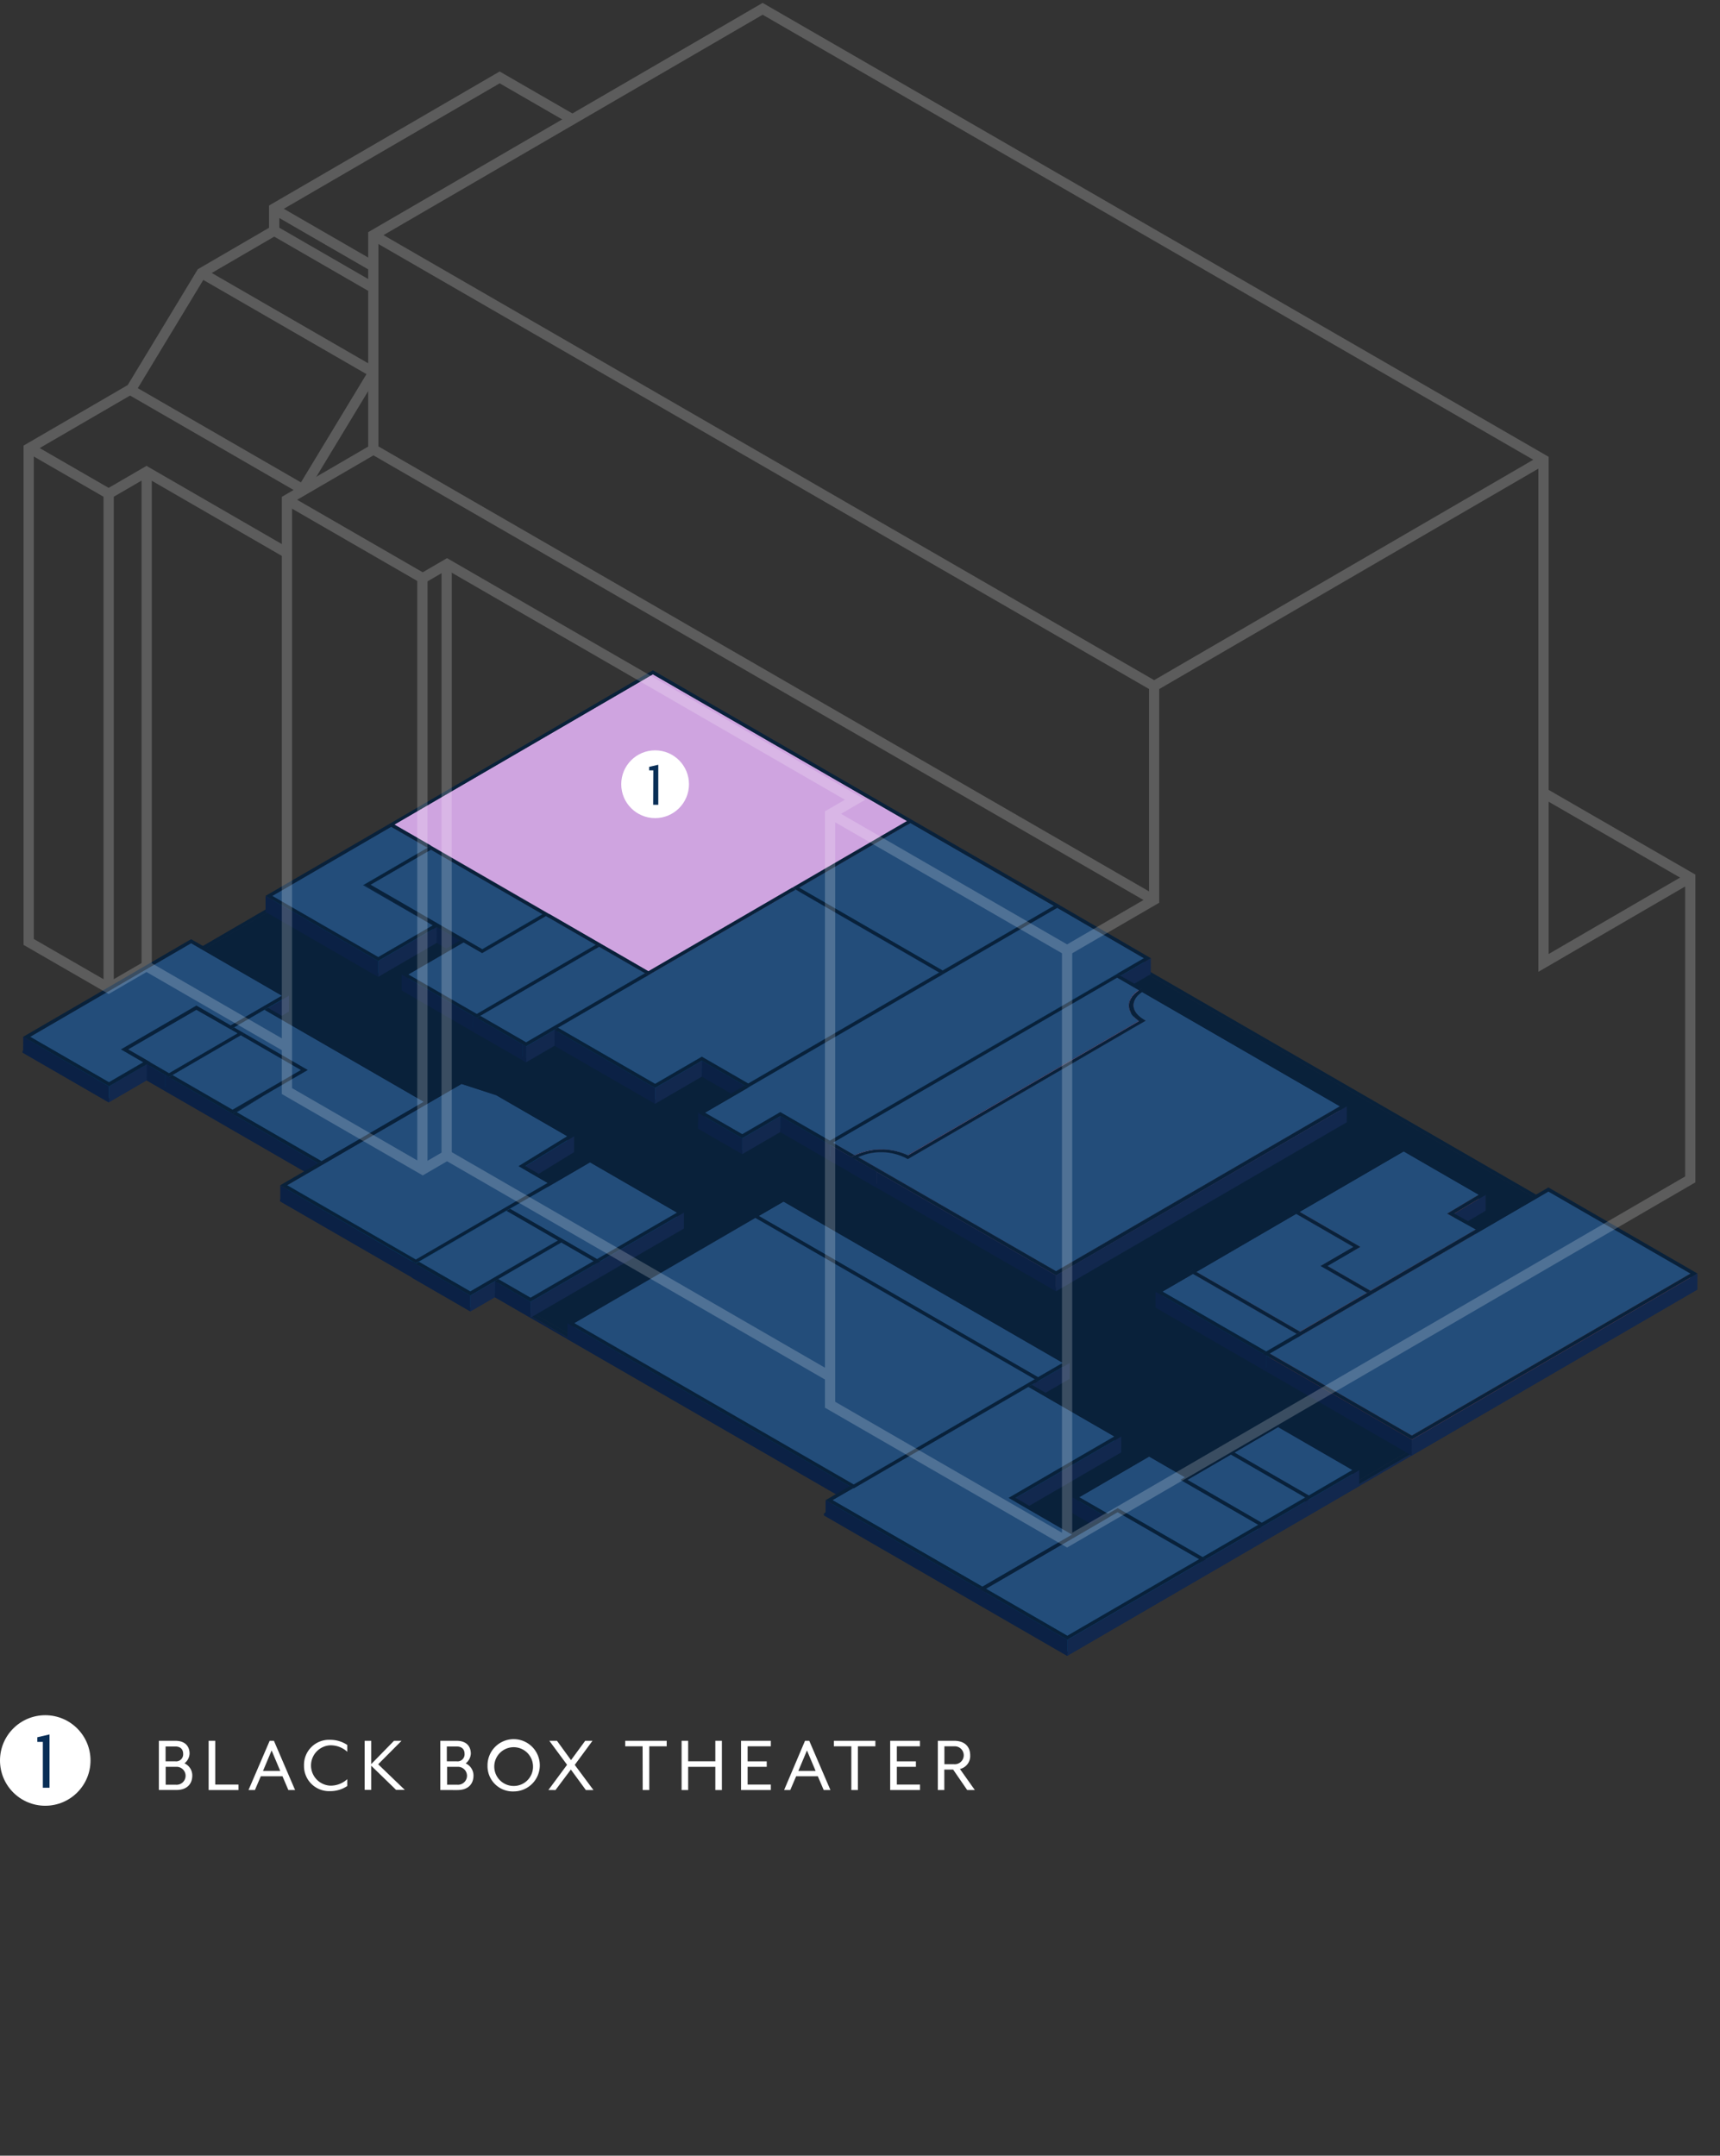 <?xml version="1.0" encoding="utf-8"?>
<svg xmlns="http://www.w3.org/2000/svg" xmlns:xlink="http://www.w3.org/1999/xlink" viewBox="0 0 335.62 420.54">
  <rect x="0" y="0" width="335.62" height="420.54" fill="#333333" stroke="none"/>
  <defs>
    <style>.cls-1,.cls-43{fill:none;}.cls-2{isolation:isolate;}.cls-3{fill:#12284e;}.cls-4{fill:#0b2145;}.cls-5{fill:#09213a;}.cls-6{fill:#725377;}.cls-7{fill:#085f97;}.cls-8{fill:#956f9b;}.cls-9{fill:#004774;}.cls-10{fill:#234d7a;}.cls-11{fill:#cfa4e0;}.cls-12{clip-path:url(#clip-path);}.cls-13{fill:#11274c;}.cls-14{fill:#10264b;}.cls-15{clip-path:url(#clip-path-2);}.cls-16{fill:#8b6790;}.cls-17{fill:#88648d;}.cls-18{fill:#85628a;}.cls-19{fill:#826087;}.cls-20{fill:#7f5d84;}.cls-21{fill:#7c5b81;}.cls-22{fill:#79597e;}.cls-23{clip-path:url(#clip-path-3);}.cls-24{fill:#0f254a;}.cls-25{fill:#0f2449;}.cls-26{fill:#0e2449;}.cls-27{fill:#0d2348;}.cls-28{fill:#0d2347;}.cls-29{clip-path:url(#clip-path-4);}.cls-30{fill:#705275;}.cls-31{clip-path:url(#clip-path-5);}.cls-32{clip-path:url(#clip-path-6);}.cls-33{fill:#735478;}.cls-34{fill:#76567b;}.cls-35{fill:#8e6993;}.cls-36{clip-path:url(#clip-path-7);}.cls-37{clip-path:url(#clip-path-8);}.cls-38{fill:#0c2146;}.cls-39{fill:#0c2246;}.cls-40{fill:#c35c56;}.cls-41{fill:#95443f;}.cls-42{opacity:0.2;}.cls-43{stroke:#fff;stroke-miterlimit:10;stroke-width:2px;}.cls-44{fill:#fff;}.cls-45{fill:#092e56;}</style>
    <clipPath id="clip-path">
      <path class="cls-1" d="M222.5,193v3.12l-.32.2v-3.12Z"/>
    </clipPath>
    <clipPath id="clip-path-2">
      <path class="cls-1" d="M220.23,199.24v-3.11a3.68,3.68,0,0,1,1.93-3v3.12A3.68,3.68,0,0,0,220.23,199.24Z"/>
    </clipPath>
    <clipPath id="clip-path-3">
      <path class="cls-1" d="M221.18,199.25v-3.12a3.23,3.23,0,0,1,1.66-2.58v3.11A3.23,3.23,0,0,0,221.18,199.25Z"/>
    </clipPath>
    <clipPath id="clip-path-4">
      <path class="cls-1" d="M221.18,199.25v-3.12a3.43,3.43,0,0,0,2,2.83v3.11A3.43,3.43,0,0,1,221.18,199.25Z"/>
    </clipPath>
    <clipPath id="clip-path-5">
      <path class="cls-1" d="M220.23,199.24v-3.11a3.7,3.7,0,0,0,2,3v3.11A3.7,3.7,0,0,1,220.23,199.24Z"/>
    </clipPath>
    <clipPath id="clip-path-6">
      <path class="cls-1" d="M177.12,228.46a12.39,12.39,0,0,0-10.35,0v-3.11a11.48,11.48,0,0,1,5.17-1.14c0,1,0,2.08,0,3.11,0-1,0-2.07,0-3.11a11.69,11.69,0,0,1,5.18,1.13Z"/>
    </clipPath>
    <clipPath id="clip-path-7">
      <path class="cls-1" d="M166.78,225.35v3.11l-.34.19v-3.12Z"/>
    </clipPath>
    <clipPath id="clip-path-8">
      <path class="cls-1" d="M176.81,225.93V229a10.79,10.79,0,0,0-9.35-.19v-3.11A10.76,10.76,0,0,1,176.81,225.93Z"/>
    </clipPath>
  </defs>
  <g id="Floorplan">
    <g class="cls-2">
      <polygon class="cls-3" points="127.35 134.3 127.34 134.69 5.75 205.36 5.75 204.97 127.35 134.3"/>
      <polygon class="cls-4" points="21.2 213.89 21.2 214.28 5.75 205.36 5.75 204.97 21.2 213.89"/>
      <polygon class="cls-3" points="28.59 209.6 28.58 209.99 21.2 214.28 21.2 213.89 28.59 209.6"/>
      <polygon class="cls-3" points="28.59 210.38 28.59 210.77 21.2 215.06 21.2 214.67 28.59 210.38"/>
      <polygon class="cls-4" points="21.2 214.67 21.2 215.06 4.4 205.36 4.4 204.97 21.2 214.67"/>
      <polygon class="cls-4" points="63.38 229.69 63.38 230.08 28.58 209.99 28.59 209.6 63.38 229.69"/>
      <polygon class="cls-4" points="62.03 229.69 62.03 230.08 28.59 210.77 28.59 210.38 62.03 229.69"/>
      <polygon class="cls-3" points="63.38 229.69 63.38 230.08 55.99 234.37 55.99 233.98 63.38 229.69"/>
      <polygon class="cls-4" points="329.82 251.2 329.82 251.59 127.34 134.69 127.35 134.3 329.82 251.2"/>
      <polygon class="cls-3" points="96.55 251.9 96.55 252.29 91.8 255.04 91.8 254.65 96.55 251.9"/>
      <polygon class="cls-4" points="91.8 254.65 91.8 255.04 55.99 234.37 55.99 233.98 91.8 254.65"/>
      <polygon class="cls-3" points="96.55 252.68 96.55 253.07 91.81 255.82 91.81 255.43 96.55 252.68"/>
      <polygon class="cls-4" points="91.81 255.43 91.81 255.82 54.65 234.37 54.65 233.98 91.81 255.43"/>
      <polygon class="cls-4" points="166.85 292.49 166.85 292.88 96.55 252.29 96.55 251.9 166.85 292.49"/>
      <polygon class="cls-4" points="165.5 292.49 165.5 292.88 96.55 253.07 96.55 252.68 165.5 292.49"/>
      <polygon class="cls-3" points="166.85 292.49 166.85 292.88 162.11 295.63 162.11 295.24 166.85 292.49"/>
      <polygon class="cls-3" points="329.82 251.2 329.82 251.59 208.22 322.26 208.22 321.87 329.82 251.2"/>
      <polygon class="cls-4" points="208.22 321.87 208.22 322.26 162.11 295.63 162.11 295.24 208.22 321.87"/>
      <path class="cls-5" d="M127.34,133.52,331.17,251.2,208.23,322.65l-47.47-27.41,4.74-2.75L96.55,252.68l-4.74,2.75L54.65,234,62,229.69,28.59,210.38l-7.38,4.29L4.4,205Zm80.88,188.35,121.6-70.67L127.35,134.3,5.75,205l15.45,8.92,7.38-4.29,34.8,20.09L56,234,91.8,254.65l4.75-2.75,70.3,40.59-4.74,2.75,46.11,26.63"/>
      <polygon class="cls-5" points="329.82 251.2 208.22 321.87 162.11 295.24 166.85 292.49 96.55 251.9 91.8 254.65 55.99 233.98 63.38 229.69 28.59 209.6 21.2 213.89 5.75 204.97 127.35 134.3 329.82 251.2"/>
      <polygon class="cls-4" points="208.23 322.65 208.23 323.04 160.76 295.63 160.76 295.24 208.23 322.65"/>
      <polygon class="cls-3" points="331.17 251.2 331.17 251.59 208.23 323.04 208.23 322.65 331.17 251.2"/>
    </g>
    <g class="cls-2">
      <polygon class="cls-4" points="176.97 160.16 176.96 163.28 127.39 134.66 127.39 131.54 176.97 160.16"/>
      <polygon class="cls-3" points="127.39 131.54 127.39 134.66 76.94 163.97 76.95 160.86 127.39 131.54"/>
      <polygon class="cls-6" points="84.08 164.97 84.07 168.09 76.94 163.97 76.95 160.86 84.08 164.97"/>
      <polygon class="cls-3" points="84.08 164.97 84.07 168.09 83.39 168.48 83.4 165.37 84.08 164.97"/>
      <polygon class="cls-4" points="83.4 165.37 83.39 168.48 75.67 164.02 75.68 160.91 83.4 165.37"/>
      <polygon class="cls-7" points="83.4 165.37 83.39 168.48 70.82 175.78 70.83 172.67 83.4 165.37"/>
      <polygon class="cls-6" points="107.2 178.32 107.19 181.44 84.07 168.09 84.08 164.97 107.2 178.32"/>
      <polygon class="cls-3" points="84.08 165.75 84.07 168.87 72.29 175.71 72.3 172.6 84.08 165.75"/>
      <polygon class="cls-3" points="177.64 159.77 177.63 162.88 154.57 176.29 154.58 173.17 177.64 159.77"/>
      <polygon class="cls-8" points="176.97 160.16 176.96 163.28 126.51 192.59 126.52 189.48 176.97 160.16"/>
      <polygon class="cls-3" points="177.64 160.55 177.63 163.67 155.92 176.28 155.93 173.17 177.64 160.55"/>
      <polygon class="cls-4" points="155.25 173.56 155.24 176.68 154.57 176.29 154.58 173.17 155.25 173.56"/>
      <polygon class="cls-3" points="76.36 161.3 76.35 164.41 53.16 177.89 53.17 174.78 76.36 161.3"/>
      <polygon class="cls-4" points="205.64 176.72 205.63 179.83 177.63 163.67 177.64 160.55 205.64 176.72"/>
      <polygon class="cls-3" points="206.99 176.72 206.98 179.83 206.31 180.23 206.32 177.11 206.99 176.72"/>
      <polygon class="cls-4" points="105.85 178.32 105.84 181.44 84.07 168.87 84.08 165.75 105.85 178.32"/>
      <polygon class="cls-3" points="107.2 178.32 107.19 181.44 106.52 181.83 106.53 178.72 107.2 178.32"/>
      <polygon class="cls-9" points="94.07 185.17 94.06 188.28 72.29 175.71 72.3 172.6 94.07 185.17"/>
      <polygon class="cls-4" points="85.22 180.83 85.21 183.95 70.94 175.71 70.95 172.6 85.22 180.83"/>
      <polygon class="cls-4" points="84.42 180.51 84.41 183.63 70.82 175.78 70.83 172.67 84.42 180.51"/>
      <polygon class="cls-7" points="84.42 180.51 84.41 183.63 73.79 189.8 73.8 186.69 84.42 180.51"/>
      <polygon class="cls-3" points="85.22 180.83 85.21 183.94 73.79 190.58 73.8 187.47 85.22 180.83"/>
      <polygon class="cls-4" points="89.78 183.47 89.77 186.58 85.21 183.95 85.22 180.83 89.78 183.47"/>
      <polygon class="cls-4" points="90.46 183.86 90.45 186.97 89.77 186.58 89.78 183.47 90.46 183.86"/>
      <polygon class="cls-6" points="126.52 189.48 126.51 192.59 107.19 181.44 107.2 178.32 126.52 189.48"/>
      <polygon class="cls-4" points="116.22 184.32 116.22 187.43 106.52 181.83 106.53 178.72 116.22 184.32"/>
      <polygon class="cls-4" points="116.91 184.71 116.9 187.82 106.52 181.83 106.53 178.72 116.91 184.71"/>
      <polygon class="cls-7" points="105.85 178.32 105.84 181.44 94.06 188.28 94.07 185.17 105.85 178.32"/>
      <polygon class="cls-10" points="105.85 178.32 94.07 185.17 72.3 172.6 84.08 165.75 105.85 178.32"/>
      <polygon class="cls-4" points="94.08 185.95 94.07 189.06 90.45 186.97 90.46 183.86 94.08 185.95"/>
      <polygon class="cls-9" points="73.8 186.69 73.79 189.8 53.16 177.89 53.17 174.78 73.8 186.69"/>
      <polygon class="cls-5" points="70.95 172.6 85.22 180.83 73.8 187.47 51.82 174.77 75.68 160.91 76.36 161.3 53.17 174.78 73.8 186.69 84.42 180.51 70.83 172.67 70.95 172.6"/>
      <polygon class="cls-3" points="90.46 183.86 90.45 186.97 79.7 193.21 79.71 190.1 90.46 183.86"/>
      <polygon class="cls-9" points="93.03 197.79 93.03 200.91 79.7 193.21 79.71 190.1 93.03 197.79"/>
      <polygon class="cls-7" points="116.22 184.32 116.22 187.43 93.03 200.91 93.03 197.79 116.22 184.32"/>
      <polygon class="cls-5" points="116.91 184.71 93.72 198.19 93.04 198.58 92.36 198.18 78.36 190.1 89.78 183.47 90.46 183.86 79.71 190.1 93.03 197.79 116.22 184.32 106.53 178.72 116.91 184.71"/>
      <path class="cls-5" d="M84.08,165l23.12,13.35-.67.4L94.08,186l-3.62-2.09-.68-.39-4.56-2.64L71,172.6l12.45-7.24Zm10,20.2,11.78-6.85L84.08,165.76,72.3,172.6l21.77,12.57"/>
      <polygon class="cls-3" points="106.53 178.72 106.52 181.83 94.07 189.06 94.08 185.95 106.53 178.72"/>
      <polygon class="cls-4" points="223.21 186.93 223.21 190.04 206.31 180.23 206.32 177.11 223.21 186.93"/>
      <polygon class="cls-10" points="83.4 165.37 70.83 172.67 84.42 180.51 73.8 186.69 53.17 174.78 76.36 161.3 83.4 165.37"/>
      <polygon class="cls-4" points="73.8 187.47 73.79 190.58 51.81 177.89 51.82 174.77 73.8 187.47"/>
      <polygon class="cls-7" points="205.64 176.72 205.63 179.83 183.92 192.45 183.93 189.34 205.64 176.72"/>
      <polygon class="cls-10" points="205.64 176.72 183.93 189.34 155.93 173.17 177.64 160.55 205.64 176.72"/>
      <polygon class="cls-9" points="183.93 189.34 183.92 192.45 155.92 176.28 155.93 173.17 183.93 189.34"/>
      <path class="cls-5" d="M177.64,159.77,207,176.72l-.67.39-22.39,13-28.68-16.56-.67-.39Zm6.29,29.57,21.71-12.62-28-16.17-21.71,12.62,28,16.17"/>
      <polygon class="cls-11" points="176.97 160.16 126.52 189.48 107.2 178.32 84.08 164.97 76.95 160.86 127.39 131.54 176.97 160.16"/>
      <polygon class="cls-4" points="183.25 189.73 183.25 192.84 155.24 176.68 155.25 173.56 183.25 189.73"/>
      <polygon class="cls-4" points="125.85 189.87 125.84 192.98 116.9 187.82 116.91 184.71 125.85 189.87"/>
      <polygon class="cls-3" points="155.25 173.56 155.24 176.68 126.51 193.37 126.52 190.26 155.25 173.56"/>
      <polygon class="cls-4" points="183.93 190.12 183.92 193.24 155.24 176.68 155.25 173.56 183.93 190.12"/>
      <polygon class="cls-3" points="206.32 177.11 206.31 180.23 183.92 193.24 183.93 190.12 206.32 177.11"/>
      <polygon class="cls-9" points="161.93 222.54 161.92 225.66 152.24 220.07 152.25 216.96 161.93 222.54"/>
      <polygon class="cls-3" points="217.99 189.96 217.99 193.07 161.25 226.05 161.26 222.93 217.99 189.96"/>
      <polygon class="cls-7" points="223.21 186.93 223.21 190.04 161.92 225.66 161.93 222.54 223.21 186.93"/>
      <polygon class="cls-4" points="218.67 190.35 218.66 193.47 217.99 193.07 217.99 189.96 218.67 190.35"/>
      <polygon class="cls-3" points="224.56 186.93 224.55 190.04 218.66 193.47 218.67 190.35 224.56 186.93"/>
      <polygon class="cls-4" points="126.52 190.26 126.51 193.37 116.9 187.82 116.91 184.71 126.52 190.26"/>
      <polygon class="cls-5" points="177.64 159.77 154.58 173.17 155.25 173.56 126.52 190.26 116.91 184.71 106.53 178.72 107.2 178.32 126.52 189.48 176.97 160.16 127.39 131.54 76.95 160.86 84.08 164.97 83.4 165.37 75.68 160.91 127.39 130.76 177.64 159.77"/>
      <polygon class="cls-3" points="222.84 192.76 222.83 195.87 222.49 196.06 222.5 192.95 222.84 192.76"/>
      <g class="cls-2">
        <g class="cls-12">
          <g class="cls-2">
            <path class="cls-13" d="M222.5,193v3.12l-.11.06V193l.11-.07"/>
            <path class="cls-14" d="M222.39,193v3.11c-.07.05-.15.09-.21.14v-3.12l.22-.13"/>
          </g>
        </g>
      </g>
      <polygon class="cls-4" points="222.18 193.15 222.17 196.27 217.99 193.85 218 190.74 222.18 193.15"/>
      <g class="cls-2">
        <g class="cls-15">
          <g class="cls-2">
            <path class="cls-16" d="M222.17,193.15v3.12a5.22,5.22,0,0,0-.76.58v-3.11a6.75,6.75,0,0,1,.75-.59"/>
            <path class="cls-17" d="M221.42,193.74v3.11a5.68,5.68,0,0,0-.48.52v-3.11a4.74,4.74,0,0,1,.49-.52"/>
            <path class="cls-18" d="M220.93,194.26v3.11a4.35,4.35,0,0,0-.32.47v-3.12c.09-.15.2-.31.31-.46"/>
            <path class="cls-19" d="M220.62,194.72v3.12a2.48,2.48,0,0,0-.2.44v-3.11a4.54,4.54,0,0,1,.21-.45"/>
            <path class="cls-20" d="M220.41,195.17v3.11a2.44,2.44,0,0,0-.13.44v-3.11a3.6,3.6,0,0,1,.12-.44"/>
            <path class="cls-21" d="M220.29,195.61v3.11a2.3,2.3,0,0,0-.05.45v-3.11a2.3,2.3,0,0,1,0-.45"/>
            <path class="cls-22" d="M220.24,196.06v0"/>
          </g>
        </g>
      </g>
      <g class="cls-2">
        <g class="cls-23">
          <g class="cls-2">
            <path class="cls-14" d="M222.85,193.55v3.11a4.46,4.46,0,0,0-.62.49V194a4.46,4.46,0,0,1,.62-.49"/>
            <path class="cls-14" d="M222.23,194v3.11a3.51,3.51,0,0,0-.42.45v-3.11a3,3,0,0,1,.42-.45"/>
            <path class="cls-24" d="M221.81,194.49v3.11a3.32,3.32,0,0,0-.28.41V194.9a2.71,2.71,0,0,1,.28-.41"/>
            <path class="cls-25" d="M221.53,194.9V198a3.39,3.39,0,0,0-.18.39v-3.11a3.39,3.39,0,0,1,.18-.39"/>
            <path class="cls-26" d="M221.35,195.29v3.11a1.9,1.9,0,0,0-.11.39v-3.11a1.9,1.9,0,0,1,.11-.39"/>
            <path class="cls-27" d="M221.24,195.68v3.11a2.57,2.57,0,0,0,0,.4v-3.12a2.6,2.6,0,0,1,.05-.39"/>
            <path class="cls-28" d="M221.19,196.07v0"/>
          </g>
        </g>
      </g>
      <polygon class="cls-10" points="116.22 184.32 93.03 197.79 79.71 190.1 90.46 183.86 94.08 185.95 106.53 178.72 116.22 184.32"/>
      <polygon class="cls-3" points="116.91 184.71 116.9 187.82 93.71 201.3 93.72 198.19 116.91 184.71"/>
      <polygon class="cls-4" points="92.36 198.18 92.35 201.3 78.36 193.21 78.36 190.1 92.36 198.18"/>
      <polygon class="cls-3" points="93.72 198.19 93.71 201.3 93.03 201.69 93.04 198.58 93.72 198.19"/>
      <polygon class="cls-4" points="93.04 198.58 93.03 201.69 92.35 201.3 92.36 198.18 93.04 198.58"/>
      <g class="cls-2">
        <g class="cls-29">
          <g class="cls-2">
            <path class="cls-30" d="M223.21,199v3.11a3.43,3.43,0,0,1-2-2.82v-3.12a3.43,3.43,0,0,0,2,2.83"/>
          </g>
        </g>
      </g>
      <g class="cls-2">
        <g class="cls-31">
          <g class="cls-2">
            <path class="cls-4" d="M222.21,199.15v3.11a3.7,3.7,0,0,1-2-3v-3.11a3.7,3.7,0,0,0,2,3"/>
          </g>
        </g>
      </g>
      <polygon class="cls-6" points="223.55 199.15 223.54 202.27 223.2 202.07 223.21 198.96 223.55 199.15"/>
      <polygon class="cls-7" points="125.85 189.87 125.84 192.98 102.65 206.46 102.66 203.35 125.85 189.87"/>
      <polygon class="cls-3" points="126.52 190.26 126.51 193.37 108.87 203.63 108.88 200.51 126.52 190.26"/>
      <polygon class="cls-3" points="108.88 200.51 108.87 203.63 108.2 204.02 108.21 200.9 108.88 200.51"/>
      <polygon class="cls-9" points="102.66 203.35 102.65 206.46 93.71 201.3 93.72 198.19 102.66 203.35"/>
      <polygon class="cls-10" points="125.85 189.87 102.66 203.35 93.72 198.19 116.91 184.71 125.85 189.87"/>
      <polygon class="cls-4" points="101.98 203.74 101.97 206.85 92.35 201.3 92.36 198.18 101.98 203.74"/>
      <polygon class="cls-3" points="108.21 200.9 108.2 204.02 102.65 207.24 102.66 204.13 108.21 200.9"/>
      <polygon class="cls-5" points="126.52 190.26 108.88 200.51 108.21 200.9 102.66 204.13 101.98 203.74 92.36 198.18 93.04 198.58 93.72 198.19 102.66 203.35 125.85 189.87 116.91 184.71 126.52 190.26"/>
      <polygon class="cls-4" points="102.66 204.13 102.65 207.24 101.97 206.85 101.98 203.74 102.66 204.13"/>
      <polygon class="cls-7" points="183.25 189.73 183.25 192.84 145.99 214.49 146 211.38 183.25 189.73"/>
      <polygon class="cls-9" points="146 211.38 145.99 214.49 136.93 209.26 136.94 206.15 146 211.38"/>
      <polygon class="cls-10" points="183.25 189.73 146 211.38 136.94 206.15 127.82 211.45 108.88 200.51 126.52 190.26 155.25 173.56 183.25 189.73"/>
      <polygon class="cls-9" points="127.82 211.45 127.81 214.56 108.87 203.63 108.88 200.51 127.82 211.45"/>
      <polygon class="cls-7" points="136.94 206.15 136.93 209.26 127.81 214.56 127.82 211.45 136.94 206.15"/>
      <polygon class="cls-4" points="145.33 211.77 145.32 214.88 136.94 210.04 136.95 206.93 145.33 211.77"/>
      <polygon class="cls-3" points="183.93 190.12 183.92 193.24 146 215.27 146.01 212.16 183.93 190.12"/>
      <polygon class="cls-4" points="146.01 212.16 146 215.27 145.32 214.88 145.33 211.77 146.01 212.16"/>
      <polygon class="cls-4" points="127.83 212.23 127.82 215.34 108.2 204.02 108.21 200.9 127.83 212.23"/>
      <polygon class="cls-3" points="136.95 206.93 136.94 210.04 127.82 215.34 127.83 212.23 136.95 206.93"/>
      <polygon class="cls-5" points="183.93 190.12 146.01 212.16 145.33 211.77 136.95 206.93 127.83 212.23 108.21 200.9 108.88 200.51 127.82 211.45 136.94 206.15 146 211.38 183.25 189.73 155.25 173.56 183.93 190.12"/>
      <polygon class="cls-4" points="261.45 215.83 261.44 218.94 222.84 196.66 222.85 193.55 261.45 215.83"/>
      <polygon class="cls-3" points="146.01 212.16 146 215.27 137.55 220.18 137.56 217.07 146.01 212.16"/>
      <polygon class="cls-9" points="144.83 221.27 144.82 224.38 137.55 220.18 137.56 217.07 144.83 221.27"/>
      <polygon class="cls-7" points="152.25 216.96 152.24 220.07 144.82 224.38 144.83 221.27 152.25 216.96"/>
      <polygon class="cls-4" points="144.84 222.05 144.83 225.16 136.2 220.18 136.21 217.07 144.84 222.05"/>
      <polygon class="cls-3" points="152.26 217.74 152.25 220.85 144.83 225.16 144.84 222.05 152.26 217.74"/>
      <polygon class="cls-10" points="206.32 177.11 223.21 186.93 161.93 222.54 152.25 216.96 144.83 221.27 137.56 217.07 146.01 212.16 183.93 190.12 206.32 177.11"/>
      <polygon class="cls-3" points="218 190.74 217.99 193.85 162.6 226.05 162.6 222.93 218 190.74"/>
      <polygon class="cls-4" points="161.93 223.32 161.92 226.44 161.25 226.05 161.26 222.93 161.93 223.32"/>
      <polygon class="cls-4" points="161.93 223.32 161.92 226.44 152.25 220.85 152.26 217.74 161.93 223.32"/>
      <polygon class="cls-5" points="206.99 176.72 224.56 186.93 218.67 190.35 217.99 189.96 161.26 222.93 161.93 223.32 152.26 217.74 144.84 222.05 136.21 217.07 145.33 211.77 146.01 212.16 137.56 217.07 144.83 221.27 152.25 216.96 161.93 222.54 223.21 186.93 206.32 177.11 206.99 176.72"/>
      <polygon class="cls-8" points="222.21 199.15 222.2 202.26 177.12 228.46 177.13 225.34 222.21 199.15"/>
      <g class="cls-2">
        <g class="cls-32">
          <g class="cls-2">
            <path class="cls-30" d="M177.13,225.34v3.12a6.71,6.71,0,0,0-.77-.35V225c.27.1.52.22.77.34"/>
            <path class="cls-33" d="M176.36,225v3.11a9.44,9.44,0,0,0-.94-.32v-3.11a9.44,9.44,0,0,1,.94.32"/>
            <path class="cls-34" d="M175.42,224.68v3.11c-.27-.08-.55-.14-.82-.2v-3.11a7.72,7.72,0,0,1,.83.2"/>
            <path class="cls-22" d="M174.59,224.48v3.11c-.26-.05-.52-.1-.78-.13v-3.12c.26,0,.52.08.77.14"/>
            <path class="cls-21" d="M173.82,224.34v3.12c-.25,0-.5-.07-.76-.09v-3.11l.76.08"/>
            <path class="cls-20" d="M173.06,224.26v3.11l-.77,0v-3.11c.26,0,.51,0,.77,0"/>
            <path class="cls-19" d="M172.29,224.22v3.11c-.27,0-.54,0-.8,0v-3.11h.8"/>
            <path class="cls-18" d="M171.49,224.22v3.11l-.87.06v-3.11c.28,0,.58-.05.87-.06"/>
            <path class="cls-17" d="M170.62,224.28v3.11c-.34,0-.68.08-1,.14v-3.11c.33-.06.67-.11,1-.14"/>
            <path class="cls-16" d="M169.61,224.42v3.11a11.23,11.23,0,0,0-1.44.36v-3.11a11.23,11.23,0,0,1,1.44-.36"/>
            <path class="cls-35" d="M168.17,224.78v3.11a9.62,9.62,0,0,0-1.39.57v-3.11a7.79,7.79,0,0,1,1.39-.57"/>
          </g>
        </g>
      </g>
      <polygon class="cls-6" points="166.78 225.34 166.77 228.46 162.6 226.05 162.6 222.93 166.78 225.34"/>
      <g class="cls-2">
        <g class="cls-36">
          <g class="cls-2">
            <path class="cls-13" d="M166.78,225.35v3.11l-.34.19v-3.12l.35-.18"/>
          </g>
        </g>
      </g>
      <polygon class="cls-3" points="166.44 225.53 166.43 228.65 166.09 228.84 166.1 225.73 166.44 225.53"/>
      <g class="cls-2">
        <g class="cls-37">
          <g class="cls-2">
            <path class="cls-4" d="M176.81,225.93V229a6.43,6.43,0,0,0-1-.47v-3.12a7.56,7.56,0,0,1,1,.48"/>
            <path class="cls-38" d="M175.82,225.45v3.12a7.19,7.19,0,0,0-.82-.28v-3.12c.29.08.57.18.83.28"/>
            <path class="cls-39" d="M175,225.17v3.12q-.36-.1-.72-.18V225l.71.17"/>
            <path class="cls-28" d="M174.28,225v3.11c-.23-.05-.45-.09-.68-.12v-3.11c.23,0,.45.07.68.12"/>
            <path class="cls-27" d="M173.6,224.88V228l-.67-.07V224.8l.67.08"/>
            <path class="cls-26" d="M172.93,224.8v3.12l-.68,0v-3.11c.23,0,.45,0,.68,0"/>
            <path class="cls-25" d="M172.25,224.77v3.11h-.7v-3.11c.23,0,.47,0,.7,0"/>
            <path class="cls-24" d="M171.55,224.77v3.11l-.76.05v-3.11l.76,0"/>
            <path class="cls-14" d="M170.79,224.82v3.11c-.3,0-.6.08-.89.13V225a8.67,8.67,0,0,1,.89-.13"/>
            <path class="cls-14" d="M169.9,225v3.11a11,11,0,0,0-1.29.32v-3.11a9.35,9.35,0,0,1,1.29-.32"/>
            <path class="cls-13" d="M168.61,225.27v3.11a8.39,8.39,0,0,0-1.15.47v-3.11a7.29,7.29,0,0,1,1.15-.47"/>
          </g>
        </g>
      </g>
      <polygon class="cls-4" points="177.15 226.12 177.14 229.23 176.8 229.04 176.81 225.93 177.15 226.12"/>
      <polygon class="cls-3" points="223.55 199.15 223.54 202.27 177.14 229.23 177.15 226.12 223.55 199.15"/>
      <polygon class="cls-6" points="206.06 248.02 206.05 251.13 167.45 228.85 167.46 225.74 206.06 248.02"/>
      <path class="cls-5" d="M222.84,192.76l-.34.19-.33.2L218,190.74l-55.4,32.19,4.18,2.42-.35.18-.33.2,5,2.9-9.19-5.31-.67-.39L218,190l.68.39Z"/>
      <polygon class="cls-4" points="171.12 228.63 171.12 231.74 161.92 226.44 161.93 223.32 171.12 228.63"/>
      <polygon class="cls-8" points="261.45 215.83 261.44 218.94 206.05 251.13 206.06 248.02 261.45 215.83"/>
      <path class="cls-10" d="M261.45,215.83,206.06,248l-38.6-22.28a10.76,10.76,0,0,1,9.35.19l.33.19,46.41-27-.34-.19c-2.57-1.48-2.69-3.86-.36-5.41Z"/>
      <path class="cls-5" d="M222.84,192.76l40,23.07-56.74,33-34.94-20.17-5-2.9.33-.2.35-.18a12.35,12.35,0,0,1,10.35,0l45.08-26.19c-2.62-1.71-2.63-4.29,0-6l.33-.2ZM206.06,248l55.39-32.19-38.6-22.28c-2.33,1.55-2.21,3.93.36,5.41l.34.19-46.41,27-.33-.19a10.76,10.76,0,0,0-9.35-.19L206.06,248"/>
      <path class="cls-10" d="M222.17,193.15c-2.59,1.71-2.58,4.29,0,6l-45.08,26.19a12.35,12.35,0,0,0-10.35,0l-4.18-2.42L218,190.74Z"/>
      <polygon class="cls-4" points="171.12 228.63 171.12 231.74 166.09 228.84 166.1 225.73 171.12 228.63"/>
      <polygon class="cls-4" points="206.06 248.8 206.05 251.91 171.12 231.74 171.12 228.63 206.06 248.8"/>
      <polygon class="cls-3" points="262.8 215.83 262.79 218.94 206.05 251.91 206.06 248.8 262.8 215.83"/>
    </g>
    <g class="cls-2">
      <polygon class="cls-4" points="288.55 233.08 288.54 236.19 273.89 227.73 273.9 224.62 288.55 233.08"/>
      <polygon class="cls-3" points="273.9 224.62 273.89 227.73 253.58 239.53 253.59 236.42 273.9 224.62"/>
      <polygon class="cls-3" points="252.91 236.03 252.9 239.15 252.23 239.53 252.24 236.42 252.91 236.03"/>
      <polygon class="cls-40" points="288.55 233.08 288.54 236.19 282.39 239.87 282.39 236.76 288.55 233.08"/>
      <polygon class="cls-3" points="289.89 233.08 289.89 236.19 283.74 239.85 283.75 236.74 289.89 233.08"/>
      <polygon class="cls-38" points="288.01 239.86 288 242.98 282.39 239.87 282.39 236.76 288.01 239.86"/>
      <polygon class="cls-3" points="288.69 239.47 288.68 242.58 288 242.98 288.01 239.86 288.69 239.47"/>
      <polygon class="cls-41" points="265.42 243.25 265.41 246.37 253.58 239.53 253.59 236.42 265.42 243.25"/>
      <polygon class="cls-4" points="264.06 243.25 264.06 246.36 252.23 239.53 252.24 236.42 264.06 243.25"/>
      <polygon class="cls-4" points="264.06 243.25 264.06 246.36 252.91 239.93 252.91 236.81 264.06 243.25"/>
      <polygon class="cls-40" points="264.06 243.25 264.06 246.36 257.65 250.09 257.66 246.97 264.06 243.25"/>
      <polygon class="cls-3" points="264.06 243.25 264.06 246.36 257.65 250.09 257.66 246.97 264.06 243.25"/>
      <polygon class="cls-3" points="265.42 243.25 265.41 246.37 259 250.09 259.01 246.97 265.42 243.25"/>
      <polygon class="cls-3" points="252.91 236.81 252.91 239.93 233.43 251.24 233.44 248.13 252.91 236.81"/>
      <polygon class="cls-3" points="232.76 247.74 232.76 250.85 232.08 251.24 232.09 248.13 232.76 247.74"/>
      <polygon class="cls-4" points="329.87 248.45 329.86 251.56 302.13 235.55 302.14 232.44 329.87 248.45"/>
      <polygon class="cls-41" points="267.42 251.83 267.42 254.94 259 250.09 259.01 246.97 267.42 251.83"/>
      <polygon class="cls-10" points="288.55 233.08 282.39 236.76 288.01 239.86 267.42 251.83 259.01 246.97 265.42 243.25 253.59 236.42 273.9 224.62 288.55 233.08"/>
      <polygon class="cls-40" points="288.01 239.86 288 242.98 267.42 254.94 267.42 251.83 288.01 239.86"/>
      <polygon class="cls-41" points="253.68 259.81 253.67 262.93 233.43 251.24 233.44 248.13 253.68 259.81"/>
      <polygon class="cls-4" points="253.01 260.21 253 263.32 232.76 251.63 232.77 248.52 253.01 260.21"/>
      <polygon class="cls-4" points="253.01 260.21 253 263.32 232.08 251.24 232.09 248.13 253.01 260.21"/>
      <polygon class="cls-3" points="232.77 248.52 232.76 251.63 226.82 255.08 226.83 251.97 232.77 248.52"/>
      <polygon class="cls-5" points="289.89 233.08 283.75 236.74 288.69 239.47 288.01 239.86 282.39 236.76 288.55 233.08 273.9 224.62 253.59 236.42 265.42 243.25 259.01 246.97 267.42 251.83 266.75 252.22 257.66 246.97 264.06 243.25 252.24 236.42 252.91 236.03 273.89 223.84 289.89 233.08"/>
      <polygon class="cls-4" points="266.75 252.22 266.74 255.33 257.65 250.09 257.66 246.97 266.75 252.22"/>
      <polygon class="cls-3" points="267.42 251.83 267.42 254.94 266.74 255.33 266.75 252.22 267.42 251.83"/>
      <polygon class="cls-4" points="266.75 252.22 266.74 255.33 257.65 250.09 257.66 246.97 266.75 252.22"/>
      <polygon class="cls-10" points="264.06 243.25 257.66 246.97 266.75 252.22 253.68 259.81 233.44 248.13 252.91 236.81 264.06 243.25"/>
      <polygon class="cls-40" points="266.75 252.22 266.74 255.33 253.67 262.93 253.68 259.81 266.75 252.22"/>
      <polygon class="cls-5" points="252.91 236.03 252.24 236.42 264.06 243.25 257.66 246.97 266.75 252.22 257.66 246.97 264.06 243.25 252.91 236.81 233.44 248.13 253.68 259.81 253.01 260.21 232.09 248.13 232.76 247.74 252.91 236.03"/>
      <polygon class="cls-3" points="253.68 259.81 253.67 262.93 253 263.32 253.01 260.21 253.68 259.81"/>
      <polygon class="cls-7" points="253.01 260.21 253 263.32 247.06 266.77 247.07 263.66 253.01 260.21"/>
      <polygon class="cls-10" points="253.01 260.21 247.07 263.66 226.83 251.97 232.77 248.52 253.01 260.21"/>
      <polygon class="cls-9" points="247.07 263.66 247.06 266.77 226.82 255.08 226.83 251.97 247.07 263.66"/>
      <polygon class="cls-3" points="302.14 232.44 302.13 235.55 247.74 267.16 247.75 264.05 302.14 232.44"/>
      <polygon class="cls-3" points="247.07 263.66 247.06 266.77 246.39 267.16 246.4 264.05 247.07 263.66"/>
      <polygon class="cls-4" points="247.08 264.44 247.07 267.55 225.47 255.09 225.48 251.97 247.08 264.44"/>
      <polygon class="cls-5" points="232.76 247.74 232.09 248.13 253.01 260.21 232.77 248.52 226.83 251.97 247.07 263.66 246.4 264.05 247.08 264.44 225.48 251.97 232.76 247.74"/>
      <polygon class="cls-4" points="247.08 264.44 247.07 267.55 246.39 267.16 246.4 264.05 247.08 264.44"/>
      <polygon class="cls-41" points="275.48 280.06 275.47 283.17 247.74 267.16 247.75 264.05 275.48 280.06"/>
      <polygon class="cls-40" points="329.87 248.45 329.86 251.56 275.47 283.17 275.48 280.06 329.87 248.45"/>
      <polygon class="cls-10" points="329.87 248.45 275.48 280.06 247.75 264.05 302.14 232.44 329.87 248.45"/>
      <path class="cls-5" d="M302.14,231.65l29.08,16.79-55.74,32.4-28.4-16.4-.68-.39.67-.39,5.94-3.45.67-.39,13.07-7.6.67-.39,20.59-12,.68-.39Zm-26.66,48.41,54.39-31.61-27.73-16-54.39,31.61,27.73,16"/>
      <polygon class="cls-3" points="331.22 248.44 331.21 251.56 275.47 283.95 275.48 280.84 331.22 248.44"/>
      <polygon class="cls-4" points="275.48 280.84 275.47 283.95 247.07 267.55 247.08 264.44 275.48 280.84"/>
    </g>
    <g class="cls-2">
      <polygon class="cls-4" points="55.03 194.24 55.02 197.35 37.28 187.11 37.29 184 55.03 194.24"/>
      <polygon class="cls-7" points="55.03 194.24 55.02 197.35 45.02 203.16 45.03 200.05 55.03 194.24"/>
      <polygon class="cls-3" points="56.38 194.24 56.37 197.35 52.29 199.72 52.3 196.61 56.38 194.24"/>
      <polygon class="cls-3" points="52.3 196.61 52.29 199.72 51.62 200.11 51.63 197 52.3 196.61"/>
      <polygon class="cls-9" points="45.03 200.05 45.02 203.16 38.31 199.29 38.32 196.18 45.03 200.05"/>
      <polygon class="cls-3" points="51.63 197 51.62 200.11 45.7 203.56 45.71 200.44 51.63 197"/>
      <polygon class="cls-3" points="45.71 200.44 45.7 203.56 45.03 203.95 45.04 200.83 45.71 200.44"/>
      <polygon class="cls-4" points="45.04 200.83 45.03 203.95 38.31 200.07 38.32 196.96 45.04 200.83"/>
      <polygon class="cls-9" points="47.69 201.59 47.68 204.7 45.7 203.56 45.71 200.44 47.69 201.59"/>
      <polygon class="cls-4" points="46.34 201.58 46.33 204.7 38.31 200.07 38.32 196.96 46.34 201.58"/>
      <polygon class="cls-3" points="47.69 201.59 47.68 204.7 47.01 205.09 47.02 201.97 47.69 201.59"/>
      <polygon class="cls-3" points="37.29 184 37.28 187.11 5.87 205.37 5.88 202.26 37.29 184"/>
      <polygon class="cls-7" points="38.32 196.18 38.31 199.29 23.6 207.84 23.61 204.72 38.32 196.18"/>
      <polygon class="cls-3" points="38.32 196.96 38.31 200.07 24.95 207.83 24.96 204.72 38.32 196.96"/>
      <polygon class="cls-9" points="29.31 207.23 29.3 210.34 24.95 207.83 24.96 204.72 29.31 207.23"/>
      <polygon class="cls-4" points="27.96 207.23 27.95 210.34 23.6 207.84 23.61 204.72 27.96 207.23"/>
      <polygon class="cls-3" points="29.31 207.23 29.3 210.34 28.63 210.74 28.63 207.62 29.31 207.23"/>
      <polygon class="cls-9" points="60.08 208.74 60.07 211.85 47.68 204.7 47.69 201.59 60.08 208.74"/>
      <polygon class="cls-4" points="58.73 208.74 58.72 211.85 47.01 205.09 47.02 201.97 58.73 208.74"/>
      <polygon class="cls-7" points="46.34 201.58 46.33 204.7 32.97 212.46 32.98 209.35 46.34 201.58"/>
      <polygon class="cls-9" points="32.98 209.35 32.97 212.46 29.3 210.34 29.31 207.23 32.98 209.35"/>
      <polygon class="cls-7" points="27.96 207.23 27.95 210.34 21.24 214.24 21.25 211.13 27.96 207.23"/>
      <polygon class="cls-3" points="28.63 207.62 28.63 210.74 21.24 215.03 21.25 211.91 28.63 207.62"/>
      <polygon class="cls-5" points="47.69 201.59 47.02 201.97 33.66 209.74 32.98 210.13 32.3 209.74 28.63 207.62 29.31 207.23 32.98 209.35 46.34 201.58 38.32 196.96 45.04 200.83 45.71 200.44 47.69 201.59"/>
      <polygon class="cls-10" points="46.34 201.58 32.98 209.35 29.31 207.23 24.96 204.72 38.32 196.96 46.34 201.58"/>
      <polygon class="cls-3" points="47.02 201.97 47.01 205.09 33.65 212.85 33.66 209.74 47.02 201.97"/>
      <polygon class="cls-4" points="32.3 209.74 32.29 212.85 28.63 210.74 28.63 207.62 32.3 209.74"/>
      <polygon class="cls-3" points="33.66 209.74 33.65 212.85 32.97 213.24 32.98 210.13 33.66 209.74"/>
      <polygon class="cls-9" points="45.37 216.5 45.36 219.62 33.65 212.85 33.66 209.74 45.37 216.5"/>
      <polygon class="cls-4" points="44.84 216.98 44.83 220.09 32.29 212.85 32.3 209.74 44.84 216.98"/>
      <polygon class="cls-4" points="32.98 210.13 32.97 213.24 32.29 212.85 32.3 209.74 32.98 210.13"/>
      <polygon class="cls-10" points="55.03 194.24 45.03 200.05 38.32 196.18 23.61 204.72 27.96 207.23 21.25 211.13 5.88 202.26 37.29 184 55.03 194.24"/>
      <polygon class="cls-9" points="21.25 211.13 21.24 214.24 5.87 205.37 5.88 202.26 21.25 211.13"/>
      <polygon class="cls-4" points="21.25 211.91 21.24 215.03 4.52 205.37 4.53 202.25 21.25 211.91"/>
      <path class="cls-5" d="M37.29,183.22l19.09,11-4.08,2.37-.67.39-5.92,3.44-.67.39L38.32,197,25,204.72l4.35,2.51-.68.39-7.38,4.29L4.53,202.26ZM45,200.05l10-5.81L37.29,184,5.88,202.26l15.37,8.87,6.71-3.9-4.35-2.51,14.71-8.54L45,200.05"/>
      <polygon class="cls-27" points="96.83 213.65 96.82 216.76 90.05 214.56 90.06 211.45 96.83 213.65"/>
      <polygon class="cls-7" points="58.73 208.74 58.72 211.85 45.36 219.62 45.37 216.5 58.73 208.74"/>
      <polygon class="cls-3" points="60.08 208.74 60.07 211.85 51.3 216.95 51.31 213.84 60.08 208.74"/>
      <polygon class="cls-4" points="82.7 214.94 82.69 218.05 51.62 200.11 51.63 197 82.7 214.94"/>
      <polygon class="cls-10" points="58.73 208.74 45.37 216.5 33.66 209.74 47.02 201.97 58.73 208.74"/>
      <polygon class="cls-3" points="51.31 213.84 51.3 216.95 45.36 220.4 45.37 217.29 51.31 213.84"/>
      <polygon class="cls-3" points="51.31 213.84 51.3 216.95 46.17 220.08 46.18 216.97 51.31 213.84"/>
      <polygon class="cls-4" points="45.37 217.29 45.36 220.4 44.83 220.09 44.84 216.98 45.37 217.29"/>
      <polygon class="cls-5" points="60.08 208.74 51.31 213.84 45.37 217.29 44.84 216.98 32.3 209.74 32.98 210.13 33.66 209.74 45.37 216.5 58.73 208.74 47.02 201.97 47.69 201.59 60.08 208.74"/>
      <polygon class="cls-4" points="110.69 221.66 110.69 224.77 96.82 216.76 96.83 213.65 110.69 221.66"/>
      <polygon class="cls-10" points="82.7 214.94 62.75 226.54 46.18 216.97 51.31 213.84 60.08 208.74 47.69 201.59 45.71 200.44 51.63 197 82.7 214.94"/>
      <polygon class="cls-9" points="62.75 226.54 62.74 229.65 46.17 220.08 46.18 216.97 62.75 226.54"/>
      <polygon class="cls-7" points="82.7 214.94 82.69 218.05 62.74 229.65 62.75 226.54 82.7 214.94"/>
      <polygon class="cls-3" points="83.38 214.55 83.37 217.66 62.07 230.04 62.08 226.93 83.38 214.55"/>
      <polygon class="cls-5" points="83.38 214.55 62.08 226.93 44.84 216.98 45.37 217.29 51.31 213.84 46.18 216.97 62.75 226.54 82.7 214.94 51.63 197 52.3 196.61 83.38 214.55"/>
      <polygon class="cls-4" points="62.08 226.93 62.07 230.04 44.83 220.09 44.84 216.98 62.08 226.93"/>
      <polygon class="cls-7" points="110.69 221.66 110.69 224.77 101.19 230.61 101.19 227.5 110.69 221.66"/>
      <polygon class="cls-3" points="112.03 221.65 112.02 224.76 102.52 230.6 102.53 227.49 112.03 221.65"/>
      <polygon class="cls-3" points="115.13 226.75 115.12 229.87 108.21 233.88 108.22 230.77 115.13 226.75"/>
      <polygon class="cls-4" points="108.22 230.77 108.21 233.88 107.53 233.49 107.54 230.38 108.22 230.77"/>
      <polygon class="cls-4" points="106.87 230.77 106.86 233.88 101.19 230.61 101.19 227.5 106.87 230.77"/>
      <polygon class="cls-3" points="90.06 211.45 90.05 214.56 56.03 234.33 56.04 231.22 90.06 211.45"/>
      <polygon class="cls-7" points="106.87 230.77 106.86 233.88 81.14 248.83 81.15 245.72 106.87 230.77"/>
      <polygon class="cls-3" points="108.22 230.77 108.21 233.88 99.52 238.94 99.52 235.82 108.22 230.77"/>
      <polygon class="cls-3" points="99.52 235.82 99.52 238.94 98.84 239.33 98.85 236.21 99.52 235.82"/>
      <polygon class="cls-4" points="132.11 236.56 132.1 239.67 115.12 229.87 115.13 226.75 132.11 236.56"/>
      <polygon class="cls-9" points="110.22 242 110.21 245.11 99.52 238.94 99.52 235.82 110.22 242"/>
      <polygon class="cls-4" points="108.88 242 108.87 245.11 98.84 239.33 98.85 236.21 108.88 242"/>
      <polygon class="cls-3" points="110.22 242 110.21 245.11 109.54 245.5 109.55 242.39 110.22 242"/>
      <polygon class="cls-9" points="116.5 245.63 116.49 248.74 110.21 245.11 110.22 242 116.5 245.63"/>
      <polygon class="cls-7" points="132.11 236.56 132.1 239.67 116.49 248.74 116.5 245.63 132.11 236.56"/>
      <polygon class="cls-10" points="132.11 236.56 116.5 245.63 110.22 242 99.52 235.82 108.22 230.77 115.13 226.75 132.11 236.56"/>
      <polygon class="cls-10" points="110.69 221.66 101.19 227.5 106.87 230.77 81.15 245.72 56.04 231.22 90.06 211.45 96.83 213.65 110.69 221.66"/>
      <polygon class="cls-9" points="81.15 245.72 81.14 248.83 56.03 234.33 56.04 231.22 81.15 245.72"/>
      <polygon class="cls-4" points="117.18 246.02 117.17 249.13 116.49 248.74 116.5 245.63 117.18 246.02"/>
      <polygon class="cls-5" points="133.46 236.56 117.18 246.02 116.5 245.63 132.11 236.56 115.13 226.75 108.22 230.77 107.54 230.38 115.13 225.97 133.46 236.56"/>
      <polygon class="cls-3" points="133.46 236.56 133.45 239.67 117.17 249.13 117.18 246.02 133.46 236.56"/>
      <polygon class="cls-4" points="115.83 246.02 115.82 249.13 109.54 245.5 109.55 242.39 115.83 246.02"/>
      <polygon class="cls-4" points="80.48 246.11 80.47 249.22 54.69 234.33 54.69 231.22 80.48 246.11"/>
      <polygon class="cls-3" points="98.85 236.21 98.84 239.33 81.73 249.27 81.74 246.16 98.85 236.21"/>
      <path class="cls-5" d="M107.54,230.38l.68.39-8.7,5-.67.39-17.11,9.95-.58.34-.68-.39L54.69,231.22l7.38-4.29,21.31-12.38,6.51-3.78,7.57,2.47L112,221.65l-9.5,5.84ZM81.15,245.72l25.72-14.95-5.68-3.27,9.5-5.84-13.86-8-6.77-2.2L56,231.22l25.11,14.5"/>
      <polygon class="cls-3" points="81.74 246.16 81.73 249.27 81.15 249.61 81.16 246.5 81.74 246.16"/>
      <polygon class="cls-4" points="81.16 246.5 81.15 249.61 80.47 249.22 80.48 246.11 81.16 246.5"/>
      <polygon class="cls-7" points="108.88 242 108.87 245.11 91.75 255.06 91.76 251.94 108.88 242"/>
      <polygon class="cls-3" points="109.55 242.39 109.54 245.5 97.23 252.66 97.24 249.54 109.55 242.39"/>
      <polygon class="cls-3" points="97.24 249.54 97.23 252.66 96.56 253.05 96.57 249.94 97.24 249.54"/>
      <polygon class="cls-10" points="108.88 242 91.76 251.94 81.74 246.16 98.85 236.21 108.88 242"/>
      <polygon class="cls-9" points="91.76 251.94 91.75 255.06 81.73 249.27 81.74 246.16 91.76 251.94"/>
      <polygon class="cls-4" points="91.77 252.73 91.76 255.84 80.38 249.27 80.39 246.16 91.77 252.73"/>
      <polygon class="cls-3" points="96.57 249.94 96.56 253.05 91.76 255.84 91.77 252.73 96.57 249.94"/>
      <polygon class="cls-5" points="110.22 242 109.55 242.39 97.24 249.54 96.57 249.94 91.77 252.73 80.39 246.16 80.48 246.11 81.16 246.5 81.74 246.16 91.76 251.94 108.88 242 98.85 236.21 99.52 235.82 110.22 242"/>
      <polygon class="cls-9" points="103.52 253.17 103.51 256.28 97.23 252.66 97.24 249.54 103.52 253.17"/>
      <polygon class="cls-7" points="115.83 246.02 115.82 249.13 103.51 256.28 103.52 253.17 115.83 246.02"/>
      <polygon class="cls-10" points="115.83 246.02 103.52 253.17 97.24 249.54 109.55 242.39 115.83 246.02"/>
      <polygon class="cls-4" points="103.52 253.95 103.51 257.06 96.56 253.05 96.57 249.94 103.52 253.95"/>
      <polygon class="cls-3" points="117.18 246.02 117.17 249.13 103.51 257.06 103.52 253.95 117.18 246.02"/>
      <polygon class="cls-5" points="117.18 246.02 103.52 253.95 96.57 249.94 97.24 249.54 103.52 253.17 115.83 246.02 109.55 242.39 110.22 242 116.5 245.63 117.18 246.02"/>
    </g>
    <g class="cls-2">
      <polygon class="cls-3" points="152.89 234.41 152.88 237.52 148.05 240.32 148.06 237.21 152.89 234.41"/>
      <polygon class="cls-4" points="207.38 265.87 207.37 268.98 152.88 237.52 152.89 234.41 207.38 265.87"/>
      <polygon class="cls-7" points="207.38 265.87 207.37 268.98 202.54 271.79 202.55 268.67 207.38 265.87"/>
      <polygon class="cls-9" points="202.55 268.67 202.54 271.79 148.05 240.32 148.06 237.21 202.55 268.67"/>
      <polygon class="cls-4" points="202.56 269.45 202.55 272.57 146.7 240.32 146.71 237.21 202.56 269.45"/>
      <polygon class="cls-3" points="147.39 237.6 147.38 240.72 112.08 261.23 112.09 258.12 147.39 237.6"/>
      <polygon class="cls-10" points="207.38 265.87 202.55 268.67 148.06 237.21 152.89 234.41 207.38 265.87"/>
      <polygon class="cls-7" points="201.88 269.06 201.87 272.18 166.57 292.69 166.58 289.58 201.88 269.06"/>
      <polygon class="cls-9" points="166.58 289.58 166.57 292.69 112.08 261.23 112.09 258.12 166.58 289.58"/>
      <polygon class="cls-3" points="208.73 265.87 208.72 268.98 202.55 272.57 202.56 269.45 208.73 265.87"/>
      <polygon class="cls-3" points="202.56 269.45 202.55 272.57 201.34 273.27 201.34 270.16 202.56 269.45"/>
      <polygon class="cls-3" points="201.34 270.16 201.34 273.27 200.66 273.66 200.67 270.55 201.34 270.16"/>
      <polygon class="cls-4" points="217.44 280.23 217.43 283.34 200.66 273.66 200.67 270.55 217.44 280.23"/>
      <polygon class="cls-4" points="165.82 289.92 165.81 293.03 110.73 261.23 110.74 258.12 165.82 289.92"/>
      <polygon class="cls-4" points="166.58 290.36 166.57 293.47 165.81 293.03 165.82 289.92 166.58 290.36"/>
      <polygon class="cls-3" points="200.67 270.55 200.66 273.66 166.57 293.47 166.58 290.36 200.67 270.55"/>
      <polygon class="cls-7" points="217.44 280.23 217.43 283.34 196.8 295.33 196.81 292.21 217.44 280.23"/>
      <polygon class="cls-3" points="218.79 280.23 218.78 283.34 198.16 295.32 198.16 292.21 218.79 280.23"/>
      <polygon class="cls-3" points="166.49 290.31 166.49 293.42 162.44 295.76 162.44 292.65 166.49 290.31"/>
      <polygon class="cls-4" points="209.2 299.37 209.19 302.48 196.8 295.33 196.81 292.21 209.2 299.37"/>
      <polygon class="cls-10" points="217.44 280.23 196.81 292.21 209.2 299.37 191.7 309.54 162.44 292.65 166.49 290.31 200.67 270.55 217.44 280.23"/>
      <polygon class="cls-5" points="201.88 269.06 202.56 269.45 201.34 270.16 200.67 270.55 166.58 290.36 165.82 289.92 110.74 258.12 146.71 237.21 147.39 237.6 112.09 258.12 166.58 289.58 201.88 269.06"/>
      <path class="cls-5" d="M152.88,233.62l55.85,32.25-6.17,3.58-55.85-32.24.67-.39Zm49.67,35.05,4.83-2.8-54.49-31.46-4.83,2.8,54.49,31.46"/>
      <polygon class="cls-3" points="249.39 278.41 249.38 281.52 240.83 286.49 240.84 283.38 249.39 278.41"/>
      <polygon class="cls-3" points="240.24 282.94 240.23 286.06 239.48 286.49 239.49 283.38 240.24 282.94"/>
      <polygon class="cls-4" points="240.17 283.77 240.16 286.88 239.48 286.49 239.49 283.38 240.17 283.77"/>
      <polygon class="cls-4" points="263.89 286.79 263.88 289.9 249.38 281.52 249.39 278.41 263.89 286.79"/>
      <polygon class="cls-4" points="231.22 288.19 231.21 291.3 224.22 287.26 224.23 284.15 231.22 288.19"/>
      <polygon class="cls-3" points="231.89 287.8 231.89 290.91 230.34 291.81 230.35 288.69 231.89 287.8"/>
      <polygon class="cls-3" points="240.17 283.77 240.16 286.88 231.69 291.81 231.7 288.69 240.17 283.77"/>
      <polygon class="cls-7" points="231.22 288.19 231.21 291.3 230.34 291.81 230.35 288.69 231.22 288.19"/>
      <polygon class="cls-10" points="201.88 269.06 166.58 289.58 112.09 258.12 147.39 237.6 201.88 269.06"/>
      <polygon class="cls-9" points="255.34 291.75 255.34 294.87 240.83 286.49 240.84 283.38 255.34 291.75"/>
      <polygon class="cls-10" points="263.89 286.79 255.34 291.75 240.84 283.38 249.39 278.41 263.89 286.79"/>
      <polygon class="cls-7" points="263.89 286.79 263.88 289.9 255.34 294.87 255.34 291.75 263.89 286.79"/>
      <polygon class="cls-4" points="254.67 292.14 254.66 295.26 240.16 286.88 240.17 283.77 254.67 292.14"/>
      <polygon class="cls-3" points="224.23 284.15 224.22 287.26 210.58 295.19 210.59 292.08 224.23 284.15"/>
      <polygon class="cls-3" points="265.24 286.79 265.23 289.9 255.34 295.65 255.35 292.54 265.24 286.79"/>
      <path class="cls-5" d="M249.38,277.63l15.86,9.16-9.89,5.75-.68-.39-14.5-8.38-.68-.39.75-.44Zm6,14.12,8.55-5-14.5-8.38-8.55,5,14.5,8.37"/>
      <polygon class="cls-4" points="255.35 292.54 255.34 295.65 254.66 295.26 254.67 292.14 255.35 292.54"/>
      <polygon class="cls-7" points="218.09 294.21 218.08 297.32 216.18 298.42 216.19 295.31 218.09 294.21"/>
      <polygon class="cls-9" points="216.19 295.31 216.18 298.42 210.58 295.19 210.59 292.08 216.19 295.31"/>
      <polygon class="cls-3" points="216.19 295.31 216.18 298.42 215.5 298.81 215.51 295.7 216.19 295.31"/>
      <polygon class="cls-4" points="215.51 295.7 215.5 298.81 209.23 295.19 209.24 292.08 215.51 295.7"/>
      <polygon class="cls-9" points="246.2 297.07 246.19 300.18 231.69 291.81 231.7 288.69 246.2 297.07"/>
      <polygon class="cls-10" points="254.67 292.14 246.2 297.07 231.7 288.69 240.17 283.77 254.67 292.14"/>
      <polygon class="cls-7" points="254.67 292.14 254.66 295.26 246.19 300.18 246.2 297.07 254.67 292.14"/>
      <polygon class="cls-4" points="245.53 297.46 245.52 300.57 230.34 291.81 230.35 288.69 245.53 297.46"/>
      <polygon class="cls-4" points="246.21 297.85 246.2 300.96 230.34 291.81 230.35 288.69 246.21 297.85"/>
      <polygon class="cls-3" points="255.35 292.54 255.34 295.65 246.2 300.96 246.21 297.85 255.35 292.54"/>
      <polygon class="cls-10" points="231.22 288.19 230.35 288.69 245.53 297.46 234.66 303.77 218.09 294.21 216.19 295.31 210.59 292.08 224.23 284.15 231.22 288.19"/>
      <polygon class="cls-5" points="240.24 282.94 239.49 283.38 240.17 283.77 231.7 288.69 246.2 297.07 254.67 292.14 255.35 292.54 246.21 297.85 230.35 288.69 231.89 287.8 240.24 282.94"/>
      <polygon class="cls-7" points="245.53 297.46 245.52 300.57 234.65 306.89 234.66 303.77 245.53 297.46"/>
      <polygon class="cls-9" points="234.66 303.77 234.65 306.89 218.08 297.32 218.09 294.21 234.66 303.77"/>
      <polygon class="cls-5" points="231.89 287.8 230.35 288.69 246.21 297.85 235.34 304.17 234.66 303.77 245.53 297.46 230.35 288.69 231.22 288.19 224.23 284.15 210.59 292.08 216.19 295.31 215.51 295.7 209.24 292.08 224.23 283.37 231.89 287.8"/>
      <polygon class="cls-3" points="246.21 297.85 246.2 300.96 235.33 307.28 235.34 304.17 246.21 297.85"/>
      <polygon class="cls-4" points="235.34 304.17 235.33 307.28 234.65 306.89 234.66 303.77 235.34 304.17"/>
      <polygon class="cls-4" points="233.99 304.17 233.98 307.28 218.08 298.1 218.09 294.99 233.99 304.17"/>
      <polygon class="cls-9" points="191.7 309.54 191.69 312.65 162.44 295.76 162.44 292.65 191.7 309.54"/>
      <polygon class="cls-7" points="209.2 299.37 209.19 302.48 191.69 312.65 191.7 309.54 209.2 299.37"/>
      <polygon class="cls-3" points="209.88 298.98 209.87 302.09 191.02 313.04 191.03 309.93 209.88 298.98"/>
      <polygon class="cls-3" points="218.09 294.99 218.08 298.1 192.37 313.04 192.38 309.93 218.09 294.99"/>
      <polygon class="cls-4" points="191.7 310.32 191.69 313.43 191.02 313.04 191.03 309.93 191.7 310.32"/>
      <polygon class="cls-7" points="233.99 304.17 233.98 307.28 208.26 322.22 208.27 319.11 233.99 304.17"/>
      <polygon class="cls-10" points="233.99 304.17 208.27 319.11 192.38 309.93 218.09 294.99 233.99 304.17"/>
      <polygon class="cls-9" points="208.27 319.11 208.26 322.22 192.37 313.04 192.38 309.93 208.27 319.11"/>
      <path class="cls-5" d="M234.66,303.77l.68.4-27.06,15.72-16.58-9.57-.67-.39L209.88,299l5.63-3.28.67-.39,1.91-1.1Zm-26.39,15.34L234,304.17,218.09,295l-25.71,14.94,15.89,9.18"/>
      <polygon class="cls-5" points="218.79 280.23 198.16 292.21 209.88 298.98 191.03 309.93 191.7 310.32 161.1 292.65 165.82 289.92 166.49 290.31 162.44 292.65 191.7 309.54 209.2 299.37 196.81 292.21 217.44 280.23 200.67 270.55 201.34 270.16 218.79 280.23"/>
      <polygon class="cls-4" points="191.7 310.32 191.69 313.43 161.09 295.76 161.1 292.65 191.7 310.32"/>
      <polygon class="cls-3" points="235.34 304.17 235.33 307.28 208.27 323 208.28 319.89 235.34 304.17"/>
      <polygon class="cls-4" points="208.28 319.89 208.27 323 191.69 313.43 191.7 310.32 208.28 319.89"/>
    </g>
    <g class="cls-2">
      <polygon class="cls-4" points="102.3 203.95 102.29 207.06 101.95 206.87 101.96 203.75 102.3 203.95"/>
      <polygon class="cls-5" points="102.66 204.13 102.64 204.14 102.3 203.95 101.96 203.75 101.98 203.74 102.66 204.13"/>
      <polygon class="cls-3" points="102.66 204.13 102.65 207.24 102.63 207.25 102.64 204.14 102.66 204.13"/>
      <polygon class="cls-4" points="102.64 204.14 102.63 207.25 102.29 207.06 102.3 203.95 102.64 204.14"/>
    </g>
    <g class="cls-42">
      <line class="cls-43" x1="72.82" y1="87.65" x2="225.08" y2="175.55"/>
      <polyline class="cls-43" points="72.96 45.94 225.21 133.84 301 89.79"/>
      <line class="cls-43" x1="208.22" y1="300.71" x2="208.22" y2="185.39"/>
      <line class="cls-43" x1="82.42" y1="228.09" x2="82.42" y2="112.65"/>
      <line class="cls-43" x1="87.15" y1="225.5" x2="87.15" y2="109.98"/>
      <line class="cls-43" x1="21.2" y1="192.62" x2="21.2" y2="96.34"/>
      <line class="cls-43" x1="28.62" y1="188.36" x2="28.62" y2="92.01"/>
      <polyline class="cls-43" points="162.22 158.83 208.22 185.39 225.2 175.53 225.2 134.02"/>
      <polyline class="cls-43" points="56.07 97.55 82.49 112.8 87.23 110.04 166.85 156.01 161.97 158.85 161.97 274.04 208.22 300.74 329.82 230.08 329.82 171.2 301.39 154.79"/>
      <polyline class="cls-43" points="72.85 87.69 55.99 97.5 55.99 212.85 82.49 228.15 87.23 225.39 161.84 268.47"/>
      <polyline class="cls-43" points="72.84 87.75 72.84 45.87 148.81 1.72 301.18 89.69 301.18 187.85 329.56 171.35"/>
      <line class="cls-43" x1="25.5" y1="76.08" x2="59.07" y2="95.46"/>
      <line class="cls-43" x1="53.5" y1="40.8" x2="72.82" y2="51.96"/>
      <line class="cls-43" x1="53.5" y1="45" x2="72.94" y2="56.22"/>
      <line class="cls-43" x1="39.38" y1="53.29" x2="72.96" y2="72.67"/>
      <polyline class="cls-43" points="55.99 204.3 28.59 188.47 21.2 192.76 5.6 183.76 5.6 87.5 25.64 75.86 39.32 53.26 53.5 45.01 53.5 40.67 97.5 15.1 111.69 23.29"/>
      <line class="cls-43" x1="72.76" y1="72.85" x2="58.74" y2="96.01"/>
      <polyline class="cls-43" points="5.86 87.48 21.2 96.33 28.59 92.04 55.97 107.86"/>
    </g>
  </g>
  <g id="Labels">
    <path class="cls-44" d="M31,339.6H34.2c2,0,2.79,1.14,2.79,2.52A2.58,2.58,0,0,1,36,344a2.6,2.6,0,0,1,1.52,2.38c0,1.55-.94,2.82-3.14,2.82H31Zm3.17,4a1.37,1.37,0,0,0,1.57-1.45c0-.74-.37-1.44-1.57-1.44H32.31v2.89Zm.16,4.57a1.75,1.75,0,1,0,0-3.49h-2v3.49Z"/>
    <path class="cls-44" d="M40.71,339.6H42v8.54h4.53v1.07H40.71Z"/>
    <path class="cls-44" d="M52.62,339.6h.83l4.13,9.61H56.27l-1.15-2.69H50.89l-1.15,2.69H48.49Zm2.06,5.88-1.68-4-1.68,4Z"/>
    <path class="cls-44" d="M59.32,344.41a4.88,4.88,0,0,1,5.11-5,5.94,5.94,0,0,1,3.33,1v1.33a4.82,4.82,0,0,0-3.33-1.26,3.94,3.94,0,0,0,0,7.87,4.82,4.82,0,0,0,3.33-1.26v1.33a5.86,5.86,0,0,1-3.33,1A4.89,4.89,0,0,1,59.32,344.41Z"/>
    <path class="cls-44" d="M71.15,339.6h1.28v4.55l4.45-4.55h1.47l-4.56,4.58,5.2,5h-1.7l-4.86-4.72v4.72H71.15Z"/>
    <path class="cls-44" d="M85.91,339.6h3.17c2,0,2.79,1.14,2.79,2.52a2.58,2.58,0,0,1-1,1.89,2.6,2.6,0,0,1,1.52,2.38c0,1.55-.95,2.82-3.14,2.82H85.91Zm3.17,4a1.37,1.37,0,0,0,1.57-1.45c0-.74-.37-1.44-1.57-1.44H87.19v2.89Zm.16,4.57a1.75,1.75,0,1,0,0-3.49h-2v3.49Z"/>
    <path class="cls-44" d="M95.13,344.41a5.1,5.1,0,1,1,5.11,5.07A4.93,4.93,0,0,1,95.13,344.41Zm8.87,0a3.78,3.78,0,1,0-3.76,4A3.75,3.75,0,0,0,104,344.41Z"/>
    <path class="cls-44" d="M110.65,344.28l-3.46-4.68h1.49l2.74,3.77,2.77-3.77h1.42l-3.46,4.7,3.65,4.91h-1.48l-2.93-4-3,4H107Z"/>
    <path class="cls-44" d="M125.39,340.68H122V339.6h8.09v1.08h-3.4v8.53h-1.28Z"/>
    <path class="cls-44" d="M133,339.6h1.28v4h5.3v-4h1.28v9.61h-1.28v-4.53h-5.3v4.53H133Z"/>
    <path class="cls-44" d="M144.6,339.6h5.81v1.08h-4.53v2.93h3.73v1.07h-3.73v3.46h4.53v1.07H144.6Z"/>
    <path class="cls-44" d="M157.08,339.6h.83l4.13,9.61h-1.31l-1.15-2.69h-4.23l-1.15,2.69H153Zm2.07,5.88-1.69-4-1.68,4Z"/>
    <path class="cls-44" d="M166.12,340.68h-3.41V339.6h8.1v1.08H167.4v8.53h-1.28Z"/>
    <path class="cls-44" d="M173.7,339.6h5.81v1.08H175v2.93h3.72v1.07H175v3.46h4.52v1.07H173.7Z"/>
    <path class="cls-44" d="M183,339.6h3.17c2.2,0,3.14,1.27,3.14,2.82a2.58,2.58,0,0,1-2,2.68l2.91,4.11h-1.49l-2.75-4h-1.72v4H183Zm3.17,4.57a1.75,1.75,0,1,0,0-3.49h-1.89v3.49Z"/>
    <circle class="cls-44" cx="8.83" cy="343.44" r="8.83"/>
    <path class="cls-45" d="M8.36,339.82H7.28v-.91l2.38-.55v10.4H8.36Z"/>
    <circle class="cls-44" cx="127.83" cy="152.99" r="6.61"/>
    <path class="cls-45" d="M127.48,150.29h-.81v-.69l1.78-.41V157h-1Z"/>
  </g>
</svg>